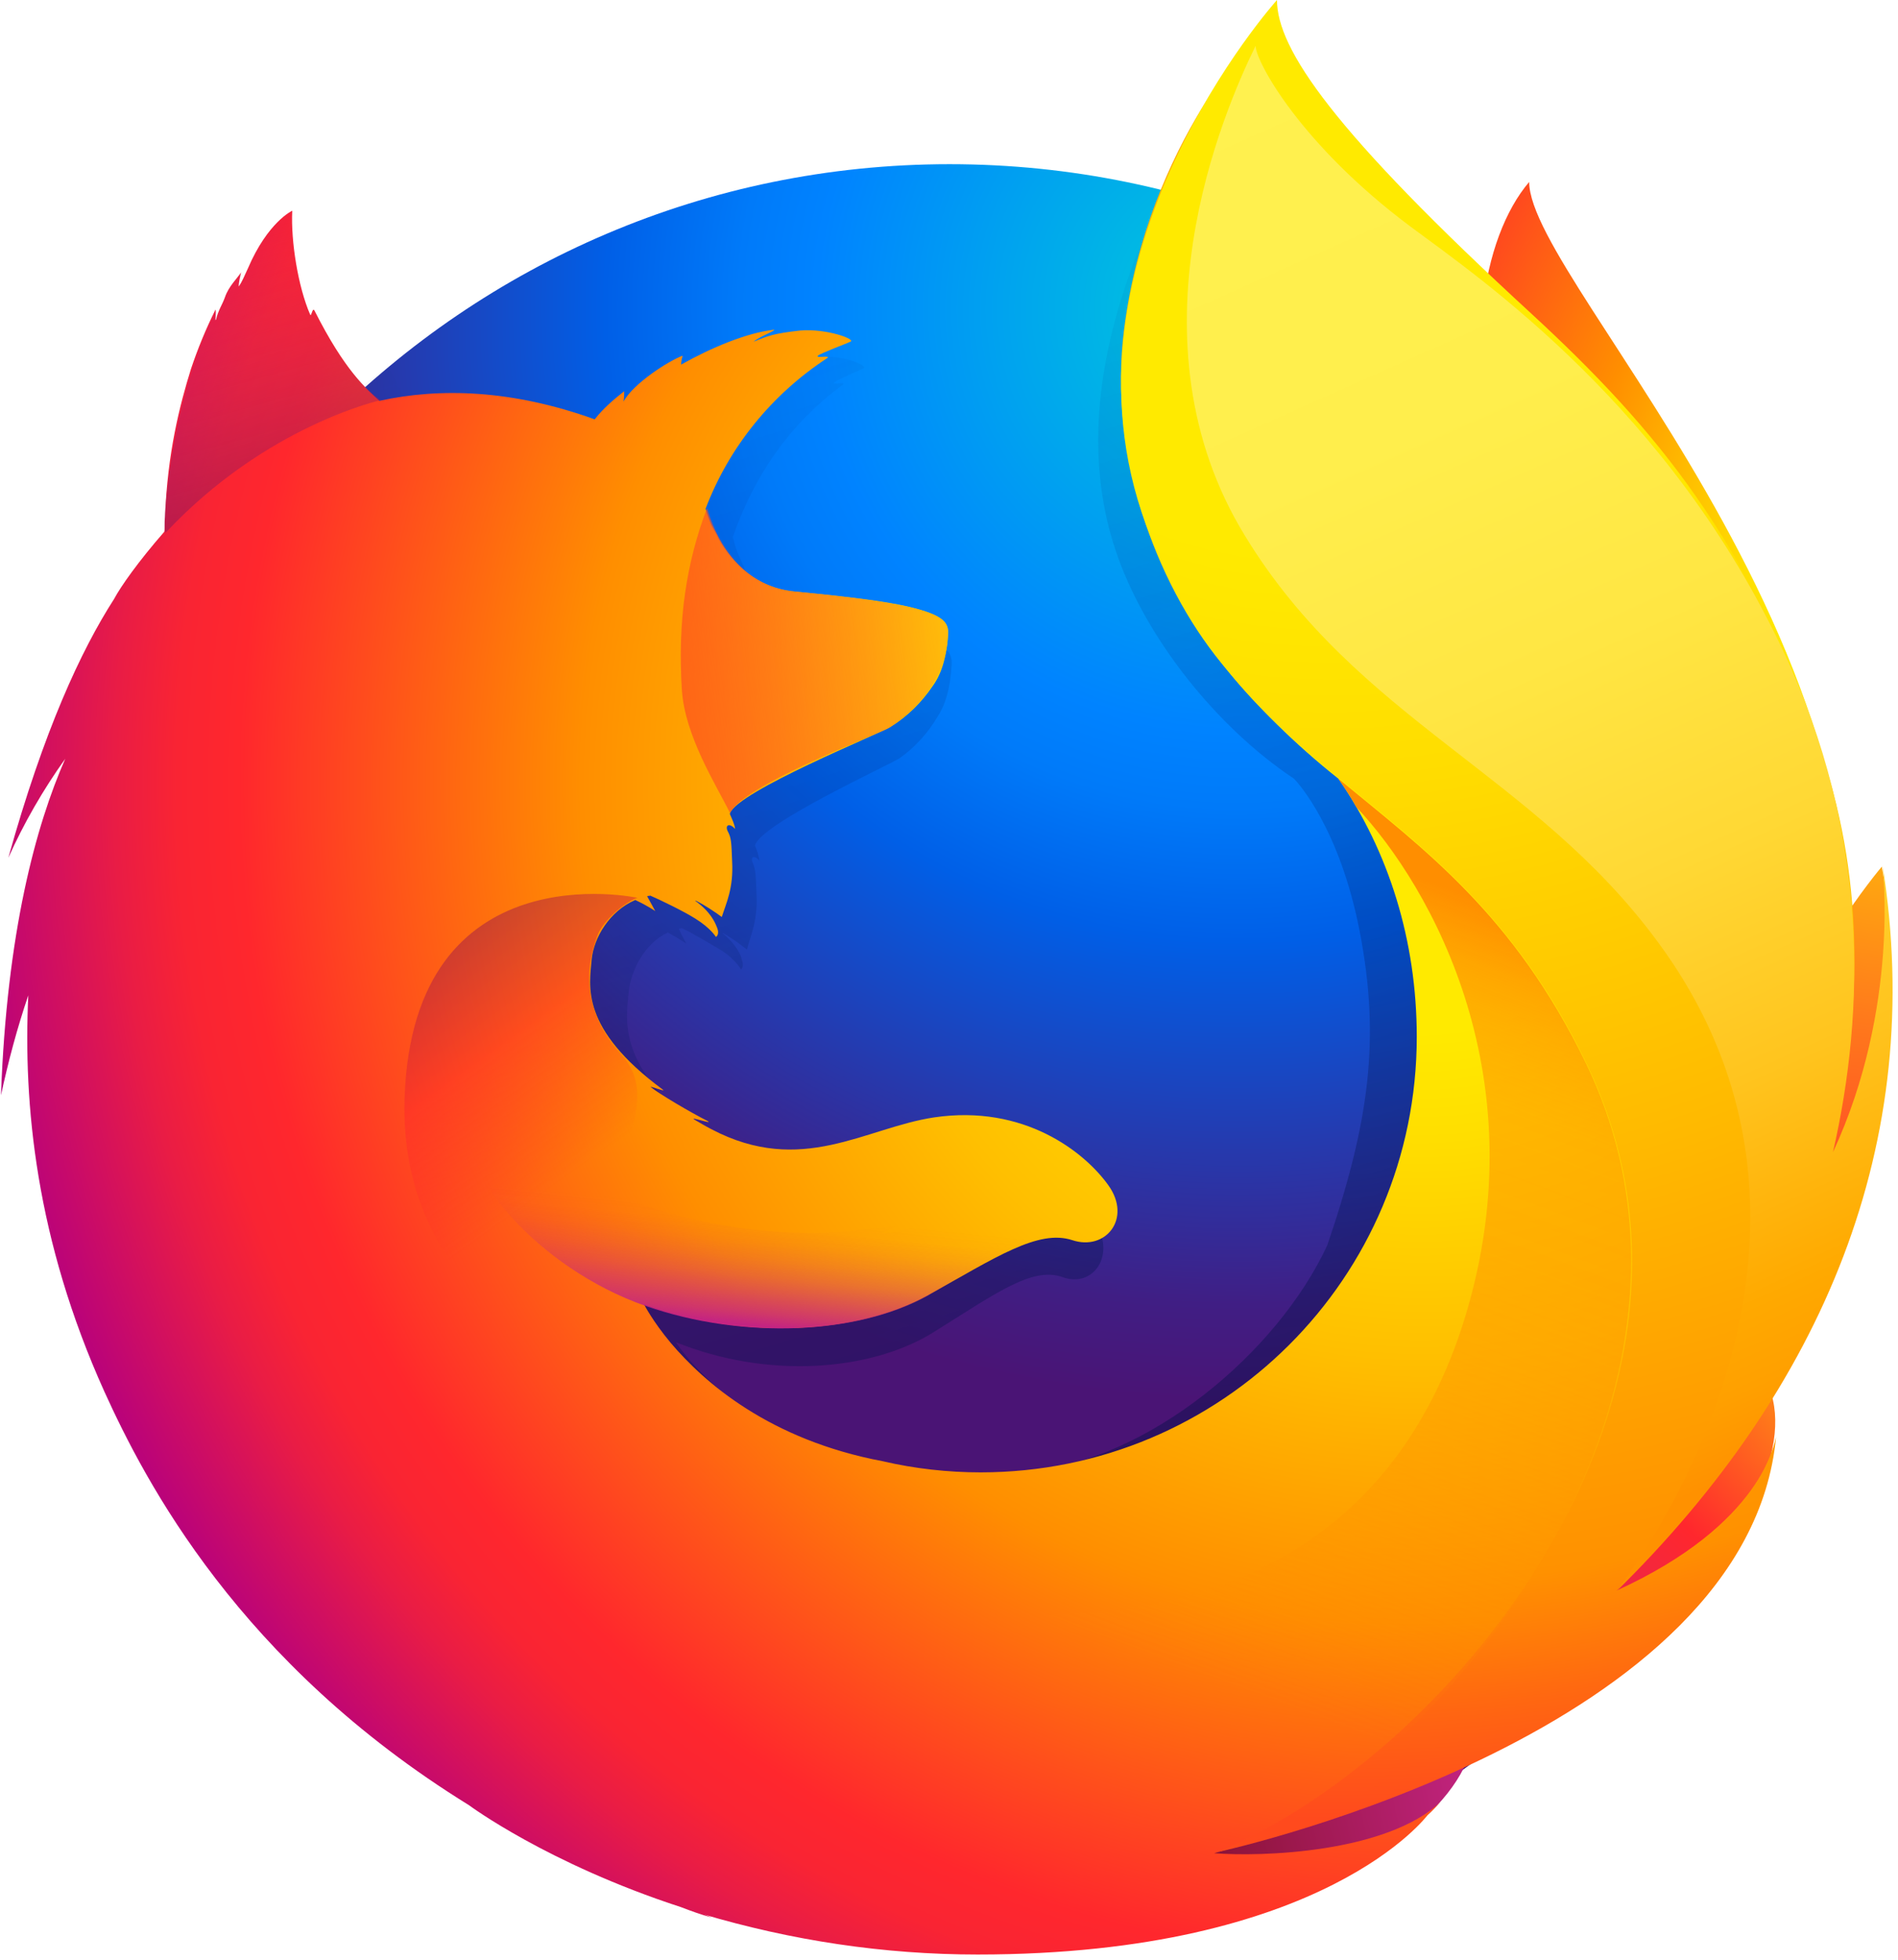 <svg width="31" height="32" viewBox="0 0 31 32" fill="none" xmlns="http://www.w3.org/2000/svg">
<g clip-path="url(#clip0_13278_21042)">
<path d="M24.976 2.971C24.203 3.876 23.841 5.905 24.626 7.97C25.411 10.035 26.619 9.588 27.367 11.689C28.357 14.467 27.898 18.198 27.898 18.198C27.898 18.198 29.094 21.651 29.927 17.98C31.775 11.085 24.976 4.673 24.976 2.971Z" fill="url(#paint0_radial_13278_21042)"/>
<path d="M15.509 31.601C23.467 31.601 29.903 25.129 29.903 17.135C29.903 9.141 23.454 2.681 15.509 2.681C7.563 2.681 1.127 9.153 1.127 17.135C1.115 25.129 7.563 31.601 15.509 31.601Z" fill="url(#paint1_radial_13278_21042)"/>
<path d="M26.291 26.059C25.977 26.276 25.651 26.469 25.313 26.651C25.76 25.986 26.182 25.31 26.557 24.61C26.858 24.272 27.148 23.946 27.378 23.583C27.486 23.402 27.619 23.197 27.752 22.943C28.561 21.482 29.455 19.128 29.479 16.712V16.531C29.479 15.928 29.419 15.312 29.298 14.72C29.31 14.768 29.31 14.817 29.322 14.865C29.31 14.829 29.31 14.792 29.298 14.756C29.31 14.817 29.322 14.889 29.334 14.949C29.503 16.35 29.382 17.715 28.791 18.729C28.779 18.741 28.766 18.753 28.766 18.777C29.068 17.244 29.177 15.553 28.839 13.863C28.839 13.863 28.706 13.041 27.692 10.542C27.112 9.105 26.074 7.921 25.168 7.064C24.371 6.074 23.634 5.41 23.236 4.987C22.403 4.106 22.052 3.441 21.907 3.019C21.787 2.958 20.181 1.401 20.06 1.34C19.36 2.427 17.174 5.808 18.212 8.96C18.683 10.397 19.879 11.882 21.135 12.715C21.195 12.776 21.883 13.524 22.209 15.215C22.547 16.966 22.366 18.318 21.678 20.335C20.857 22.098 18.756 23.849 16.788 24.03C12.585 24.417 11.04 21.917 11.04 21.917C12.537 22.521 14.203 22.388 15.218 21.772C16.232 21.144 16.848 20.673 17.355 20.854C17.85 21.035 18.237 20.504 17.886 19.949C17.331 19.091 16.317 18.657 15.314 18.826C14.3 18.995 13.358 19.804 12.03 19.019C11.945 18.971 11.861 18.91 11.776 18.85C11.692 18.789 12.066 18.934 11.969 18.874C11.716 18.729 11.245 18.427 11.136 18.318C11.112 18.294 11.341 18.391 11.317 18.367C10.074 17.34 10.231 16.64 10.267 16.205C10.303 15.855 10.52 15.408 10.907 15.227C11.088 15.324 11.209 15.408 11.209 15.408C11.209 15.408 11.124 15.251 11.088 15.167C11.1 15.155 11.112 15.167 11.136 15.155C11.293 15.227 11.619 15.42 11.8 15.529C12.03 15.686 12.102 15.831 12.102 15.831C12.102 15.831 12.163 15.795 12.114 15.662C12.102 15.601 12.03 15.42 11.8 15.239H11.812C11.945 15.312 12.078 15.408 12.199 15.505C12.259 15.275 12.38 15.034 12.356 14.599C12.344 14.297 12.344 14.213 12.296 14.092C12.247 13.995 12.32 13.947 12.404 14.056C12.392 13.971 12.368 13.887 12.332 13.814V13.802C12.44 13.44 14.541 12.486 14.698 12.377C14.952 12.196 15.157 11.967 15.314 11.701C15.435 11.52 15.52 11.254 15.544 10.856C15.556 10.566 15.423 10.373 13.286 10.155C12.706 10.095 12.356 9.672 12.163 9.286C12.126 9.201 12.09 9.129 12.054 9.044C12.018 8.96 11.994 8.863 11.969 8.767C12.32 7.764 12.899 6.919 13.769 6.279C13.817 6.231 13.575 6.291 13.624 6.243C13.684 6.195 14.034 6.05 14.107 6.014C14.191 5.977 13.757 5.784 13.37 5.832C12.984 5.881 12.899 5.929 12.682 6.014C12.766 5.929 13.044 5.808 12.984 5.82C12.561 5.881 12.042 6.134 11.595 6.412C11.595 6.364 11.607 6.315 11.619 6.267C11.414 6.352 10.895 6.714 10.75 7.016C10.762 6.955 10.762 6.895 10.762 6.835C10.605 6.968 10.46 7.112 10.339 7.281L10.267 7.306C9.059 6.823 7.985 6.786 7.091 7.004C6.898 6.811 6.801 6.955 6.342 5.965C6.306 5.905 6.366 6.026 6.342 5.965C6.27 5.772 6.391 6.219 6.342 5.965C5.594 6.569 4.603 7.245 4.12 7.716C4.12 7.74 4.676 7.559 4.12 7.716C3.927 7.777 3.939 7.885 3.915 8.936C3.903 9.02 3.915 9.105 3.903 9.177C3.517 9.66 3.263 10.071 3.166 10.288C2.671 11.133 2.128 12.462 1.609 14.551C1.838 13.983 2.116 13.44 2.442 12.921C2.007 14.032 1.585 15.783 1.5 18.463C1.609 17.908 1.742 17.364 1.911 16.821C1.802 19.055 2.188 21.277 3.034 23.342C3.335 24.078 3.831 25.201 4.688 26.433C7.369 29.247 11.136 30.998 15.314 30.998C19.674 30.998 23.598 29.09 26.291 26.059Z" fill="url(#paint2_linear_13278_21042)"/>
<path d="M23.055 28.1C28.332 27.484 30.675 22.05 27.668 21.941C24.963 21.857 20.556 28.39 23.055 28.1Z" fill="url(#paint3_radial_13278_21042)"/>
<path d="M28.054 20.83C31.689 18.717 30.735 14.152 30.735 14.152C30.735 14.152 29.334 15.783 28.38 18.379C27.45 20.951 25.868 22.11 28.054 20.83Z" fill="url(#paint4_radial_13278_21042)"/>
<path d="M16.522 30.805C21.593 32.423 25.941 28.426 23.26 27.098C20.821 25.902 14.119 30.044 16.522 30.805Z" fill="url(#paint5_radial_13278_21042)"/>
<path d="M28.441 22.774C28.562 22.605 28.731 22.05 28.876 21.796C29.77 20.347 29.782 19.2 29.782 19.176C30.325 16.483 30.277 15.372 29.939 13.343C29.673 11.701 28.502 9.346 27.487 8.223C26.449 7.052 27.173 7.438 26.171 6.581C25.29 5.603 24.42 4.625 23.961 4.238C20.58 1.413 20.653 0.809 20.725 0.712L20.677 0.761C20.64 0.604 20.604 0.471 20.604 0.471C20.604 0.471 18.745 2.306 18.358 5.385C18.105 7.39 18.853 9.491 19.952 10.832C20.52 11.532 21.16 12.16 21.86 12.715C22.681 13.899 23.14 15.36 23.14 16.93C23.14 20.866 19.952 24.042 16.016 24.042C15.484 24.042 14.941 23.982 14.422 23.861C12.562 23.511 11.499 22.569 10.956 21.929C10.654 21.567 10.521 21.301 10.521 21.301C12.188 21.893 14.023 21.772 15.146 21.156C16.269 20.528 16.957 20.069 17.513 20.25C18.056 20.431 18.491 19.9 18.105 19.357C17.718 18.813 16.728 18.028 15.255 18.246C14.132 18.415 13.093 19.212 11.62 18.439C11.524 18.391 11.427 18.33 11.342 18.282C11.246 18.222 11.656 18.367 11.56 18.306C11.27 18.161 10.763 17.859 10.63 17.751C10.606 17.727 10.847 17.823 10.835 17.799C9.459 16.785 9.628 16.096 9.664 15.662C9.7 15.312 9.954 14.877 10.376 14.696C10.582 14.792 10.702 14.877 10.702 14.877C10.702 14.877 10.618 14.72 10.57 14.635C10.582 14.623 10.606 14.635 10.618 14.623C10.787 14.696 11.161 14.877 11.354 14.998C11.608 15.155 11.693 15.299 11.693 15.299C11.693 15.299 11.765 15.263 11.705 15.13C11.681 15.07 11.608 14.889 11.354 14.708H11.367C11.511 14.78 11.656 14.877 11.789 14.973C11.862 14.744 11.982 14.502 11.958 14.068C11.946 13.766 11.946 13.681 11.886 13.573C11.838 13.476 11.91 13.428 12.007 13.536C11.995 13.452 11.958 13.379 11.922 13.295V13.283C12.043 12.921 14.373 11.979 14.542 11.87C14.82 11.701 15.05 11.472 15.231 11.206C15.364 11.025 15.46 10.759 15.484 10.361C15.496 10.179 15.436 10.047 14.82 9.902C14.446 9.817 13.878 9.745 12.985 9.66C12.345 9.6 11.958 9.189 11.741 8.803C11.705 8.718 11.656 8.646 11.62 8.573C11.584 8.489 11.548 8.392 11.524 8.308C11.91 7.293 12.61 6.436 13.516 5.844C13.564 5.796 13.311 5.856 13.359 5.808C13.419 5.76 13.818 5.615 13.89 5.579C13.987 5.542 13.504 5.361 13.069 5.397C12.634 5.446 12.55 5.482 12.309 5.579C12.405 5.494 12.707 5.385 12.634 5.385C12.2 5.434 11.62 5.675 11.125 5.953C11.125 5.905 11.137 5.856 11.149 5.808C10.92 5.893 10.352 6.255 10.183 6.557C10.195 6.496 10.195 6.436 10.195 6.388C10.026 6.521 9.857 6.665 9.724 6.834L9.712 6.847C8.372 6.364 7.188 6.327 6.198 6.545C5.981 6.351 5.631 6.05 5.136 5.071C5.099 5.011 5.087 5.192 5.063 5.132C4.87 4.685 4.749 3.948 4.773 3.441C4.773 3.441 4.375 3.622 4.049 4.383C3.988 4.516 3.952 4.601 3.904 4.673C3.88 4.697 3.94 4.419 3.94 4.444C3.88 4.54 3.735 4.673 3.674 4.854C3.626 4.987 3.566 5.059 3.53 5.216L3.518 5.228C3.518 5.18 3.53 5.035 3.518 5.059C3.361 5.373 3.228 5.699 3.119 6.025C2.938 6.605 2.733 7.402 2.696 8.441C2.684 8.513 2.696 8.61 2.684 8.682C2.262 9.165 1.972 9.576 1.863 9.781C1.32 10.626 0.716 11.93 0.136 14.007C0.39 13.44 0.704 12.896 1.066 12.389C0.583 13.488 0.112 15.227 0.016 17.884C0.136 17.328 0.281 16.785 0.462 16.253C0.378 18.028 0.583 20.238 1.706 22.726C2.37 24.187 3.904 27.157 7.659 29.476C7.659 29.476 8.939 30.43 11.125 31.142C11.282 31.203 11.451 31.263 11.62 31.311C11.572 31.287 11.511 31.263 11.463 31.251C12.924 31.686 14.434 31.915 15.967 31.915C21.643 31.915 23.321 29.633 23.321 29.633L23.309 29.645C23.394 29.573 23.466 29.488 23.539 29.416C22.645 30.261 20.592 30.321 19.831 30.261C21.136 29.875 21.993 29.548 23.659 28.921C23.853 28.848 24.058 28.764 24.263 28.667L24.323 28.631C24.36 28.607 24.408 28.595 24.444 28.57C25.253 28.184 26.026 27.713 26.727 27.145C28.405 25.805 28.767 24.501 28.96 23.643C28.936 23.728 28.852 23.921 28.791 24.042C28.357 24.96 27.403 25.539 26.364 26.022C26.859 25.37 27.318 24.694 27.741 23.994C28.079 23.656 28.176 23.124 28.441 22.774Z" fill="url(#paint6_radial_13278_21042)"/>
<path d="M26.4 25.974C27.088 25.226 27.692 24.356 28.163 23.378C29.358 20.866 31.206 16.676 29.757 12.317C28.61 8.863 27.028 6.98 25.023 5.132C21.763 2.137 20.857 0.797 20.857 0C20.857 0 17.09 4.19 18.72 8.574C20.35 12.957 23.695 12.788 25.905 17.352C28.513 22.726 23.803 28.595 19.903 30.237C20.145 30.189 28.561 28.281 29.008 23.463C28.984 23.547 28.791 24.887 26.4 25.974Z" fill="url(#paint7_radial_13278_21042)"/>
<path d="M15.485 10.361C15.497 10.071 15.352 9.89 12.997 9.66C12.031 9.576 11.657 8.682 11.548 8.296C11.21 9.189 11.065 10.131 11.137 11.267C11.186 12.015 11.693 12.812 11.922 13.271C11.922 13.271 11.971 13.198 11.995 13.174C12.441 12.703 14.325 11.991 14.506 11.894C14.712 11.774 15.46 11.23 15.485 10.361Z" fill="url(#paint8_linear_13278_21042)"/>
<path d="M5.136 5.072C5.1 5.011 5.088 5.192 5.064 5.132C4.87 4.685 4.75 3.961 4.786 3.441C4.786 3.441 4.387 3.623 4.061 4.383C4.001 4.516 3.965 4.601 3.916 4.673C3.892 4.697 3.953 4.42 3.953 4.444C3.892 4.54 3.747 4.673 3.687 4.842C3.639 4.975 3.578 5.06 3.542 5.229C3.53 5.277 3.554 5.023 3.542 5.06C2.769 6.545 2.624 8.791 2.709 8.694C4.351 6.943 6.223 6.533 6.223 6.533C5.993 6.388 5.559 5.953 5.136 5.072Z" fill="url(#paint9_linear_13278_21042)"/>
<path d="M11.342 23.354C9.084 22.388 6.512 21.024 6.608 17.932C6.741 13.863 10.412 14.66 10.412 14.66C10.279 14.696 9.905 14.962 9.772 15.239C9.639 15.59 9.385 16.387 10.146 17.22C11.354 18.524 7.671 20.311 13.346 23.692C13.491 23.765 12.018 23.644 11.342 23.354Z" fill="url(#paint10_linear_13278_21042)"/>
<path d="M10.545 21.325C12.151 21.881 14.011 21.784 15.133 21.168C15.882 20.746 16.848 20.082 17.428 20.251C16.921 20.045 16.534 19.949 16.063 19.937C15.979 19.937 15.894 19.937 15.81 19.925C15.641 19.925 15.472 19.937 15.303 19.949C15.013 19.973 14.699 20.154 14.409 20.13C14.397 20.13 14.687 20.009 14.662 20.009C14.505 20.045 14.336 20.045 14.167 20.07C14.059 20.082 13.962 20.094 13.841 20.106C10.496 20.384 7.683 18.294 7.683 18.294C7.441 19.091 8.758 20.698 10.545 21.325Z" fill="url(#paint11_linear_13278_21042)"/>
<path d="M26.387 25.998C29.769 22.678 31.471 18.657 30.747 14.128C30.747 14.128 31.037 16.447 29.938 18.813C30.469 16.495 30.529 13.621 29.129 10.638C27.269 6.666 24.202 4.564 23.031 3.695C21.256 2.367 20.519 1.026 20.507 0.749C19.976 1.835 18.369 5.555 20.338 8.755C22.173 11.761 25.071 12.643 27.088 15.396C30.831 20.48 26.387 25.998 26.387 25.998Z" fill="url(#paint12_linear_13278_21042)"/>
<path d="M25.905 17.364C24.721 14.925 23.248 13.863 21.86 12.715C22.016 12.945 22.065 13.017 22.149 13.174C23.381 14.478 25.18 17.666 23.876 21.675C21.401 29.21 11.523 25.66 10.484 24.67C10.907 29.029 18.201 31.118 22.958 28.293C25.651 25.709 27.837 21.361 25.905 17.364Z" fill="url(#paint13_linear_13278_21042)"/>
</g>
<defs>
<radialGradient id="paint0_radial_13278_21042" cx="0" cy="0" r="1" gradientUnits="userSpaceOnUse" gradientTransform="translate(30.343 9.858) rotate(2.26) scale(11.12 16.391)">
<stop offset="0.1" stop-color="#FFEA00"/>
<stop offset="0.17" stop-color="#FFDE00"/>
<stop offset="0.28" stop-color="#FFBF00"/>
<stop offset="0.43" stop-color="#FF8E00"/>
<stop offset="0.77" stop-color="#FF272D"/>
<stop offset="0.87" stop-color="#E0255A"/>
<stop offset="0.95" stop-color="#CC2477"/>
<stop offset="1" stop-color="#C42482"/>
</radialGradient>
<radialGradient id="paint1_radial_13278_21042" cx="0" cy="0" r="1" gradientUnits="userSpaceOnUse" gradientTransform="translate(20.244 4.936) scale(31.558 31.558)">
<stop stop-color="#00CCDA"/>
<stop offset="0.22" stop-color="#0083FF"/>
<stop offset="0.26" stop-color="#007AF9"/>
<stop offset="0.33" stop-color="#005FE7"/>
<stop offset="0.44" stop-color="#2639AD"/>
<stop offset="0.52" stop-color="#401E84"/>
<stop offset="0.57" stop-color="#4A1475"/>
</radialGradient>
<linearGradient id="paint2_linear_13278_21042" x1="17.541" y1="23.642" x2="11.334" y2="3.336" gradientUnits="userSpaceOnUse">
<stop stop-color="#000F43" stop-opacity="0.4"/>
<stop offset="0.48" stop-color="#001962" stop-opacity="0.17"/>
<stop offset="1" stop-color="#002079" stop-opacity="0"/>
</linearGradient>
<radialGradient id="paint3_radial_13278_21042" cx="0" cy="0" r="1" gradientUnits="userSpaceOnUse" gradientTransform="translate(31.316 21.231) rotate(5.617) scale(10.609 10.609)">
<stop stop-color="#FFEA00"/>
<stop offset="0.5" stop-color="#FF272D"/>
<stop offset="1" stop-color="#C42482"/>
</radialGradient>
<radialGradient id="paint4_radial_13278_21042" cx="0" cy="0" r="1" gradientUnits="userSpaceOnUse" gradientTransform="translate(31.355 11.013) rotate(5.617) scale(17.715 17.715)">
<stop stop-color="#FFE900"/>
<stop offset="0.16" stop-color="#FFAF0E"/>
<stop offset="0.32" stop-color="#FF7A1B"/>
<stop offset="0.47" stop-color="#FF4E26"/>
<stop offset="0.62" stop-color="#FF2C2E"/>
<stop offset="0.76" stop-color="#FF1434"/>
<stop offset="0.89" stop-color="#FF0538"/>
<stop offset="1" stop-color="#FF0039"/>
</radialGradient>
<radialGradient id="paint5_radial_13278_21042" cx="0" cy="0" r="1" gradientUnits="userSpaceOnUse" gradientTransform="translate(32.242 27.602) rotate(5.617) scale(16.256 16.256)">
<stop stop-color="#FF272D"/>
<stop offset="0.5" stop-color="#C42482"/>
<stop offset="0.99" stop-color="#620700"/>
</radialGradient>
<radialGradient id="paint6_radial_13278_21042" cx="0" cy="0" r="1" gradientUnits="userSpaceOnUse" gradientTransform="translate(23.194 12.776) scale(25.363)">
<stop offset="0.16" stop-color="#FFEA00"/>
<stop offset="0.23" stop-color="#FFDE00"/>
<stop offset="0.37" stop-color="#FFBF00"/>
<stop offset="0.54" stop-color="#FF8E00"/>
<stop offset="0.76" stop-color="#FF272D"/>
<stop offset="0.8" stop-color="#F92433"/>
<stop offset="0.84" stop-color="#E91C45"/>
<stop offset="0.89" stop-color="#CF0E62"/>
<stop offset="0.94" stop-color="#B5007F"/>
</radialGradient>
<radialGradient id="paint7_radial_13278_21042" cx="0" cy="0" r="1" gradientUnits="userSpaceOnUse" gradientTransform="translate(21.739 1.014) scale(28.906 28.906)">
<stop offset="0.28" stop-color="#FFEA00"/>
<stop offset="0.4" stop-color="#FFDD00"/>
<stop offset="0.63" stop-color="#FFBA00"/>
<stop offset="0.86" stop-color="#FF9100"/>
<stop offset="0.93" stop-color="#FF6711"/>
<stop offset="0.99" stop-color="#FF4A1D"/>
</radialGradient>
<linearGradient id="paint8_linear_13278_21042" x1="4.821" y1="11.839" x2="17.272" y2="9.938" gradientUnits="userSpaceOnUse">
<stop stop-color="#C42482" stop-opacity="0.5"/>
<stop offset="0.47" stop-color="#FF272D" stop-opacity="0.5"/>
<stop offset="0.49" stop-color="#FF2C2C" stop-opacity="0.51"/>
<stop offset="0.68" stop-color="#FF7A1A" stop-opacity="0.72"/>
<stop offset="0.83" stop-color="#FFB20D" stop-opacity="0.87"/>
<stop offset="0.94" stop-color="#FFD605" stop-opacity="0.96"/>
<stop offset="1" stop-color="#FFE302"/>
</linearGradient>
<linearGradient id="paint9_linear_13278_21042" x1="4.728" y1="8.574" x2="3.429" y2="3.908" gradientUnits="userSpaceOnUse">
<stop stop-color="#891551" stop-opacity="0.6"/>
<stop offset="1" stop-color="#C42482" stop-opacity="0"/>
</linearGradient>
<linearGradient id="paint10_linear_13278_21042" x1="7.097" y1="15.132" x2="9.771" y2="18.868" gradientUnits="userSpaceOnUse">
<stop offset="0.01" stop-color="#891551" stop-opacity="0.5"/>
<stop offset="0.48" stop-color="#FF272D" stop-opacity="0.5"/>
<stop offset="1" stop-color="#FF272D" stop-opacity="0"/>
</linearGradient>
<linearGradient id="paint11_linear_13278_21042" x1="12.308" y1="21.636" x2="12.553" y2="19.235" gradientUnits="userSpaceOnUse">
<stop stop-color="#C42482"/>
<stop offset="0.08" stop-color="#C42482" stop-opacity="0.81"/>
<stop offset="0.21" stop-color="#C42482" stop-opacity="0.57"/>
<stop offset="0.33" stop-color="#C42482" stop-opacity="0.36"/>
<stop offset="0.45" stop-color="#C42482" stop-opacity="0.2"/>
<stop offset="0.56" stop-color="#C42482" stop-opacity="0.09"/>
<stop offset="0.67" stop-color="#C42482" stop-opacity="0.02"/>
<stop offset="0.77" stop-color="#C42482" stop-opacity="0"/>
</linearGradient>
<linearGradient id="paint12_linear_13278_21042" x1="20.119" y1="1.173" x2="30.03" y2="23.335" gradientUnits="userSpaceOnUse">
<stop stop-color="#FFF14F"/>
<stop offset="0.27" stop-color="#FFEE4C"/>
<stop offset="0.45" stop-color="#FFE643"/>
<stop offset="0.61" stop-color="#FFD834"/>
<stop offset="0.76" stop-color="#FFC41E"/>
<stop offset="0.89" stop-color="#FFAB02"/>
<stop offset="0.9" stop-color="#FFA900"/>
<stop offset="0.95" stop-color="#FFA000"/>
<stop offset="1" stop-color="#FF9100"/>
</linearGradient>
<linearGradient id="paint13_linear_13278_21042" x1="22.087" y1="13.92" x2="17.393" y2="26.525" gradientUnits="userSpaceOnUse">
<stop stop-color="#FF8E00"/>
<stop offset="0.04" stop-color="#FF8E00" stop-opacity="0.86"/>
<stop offset="0.08" stop-color="#FF8E00" stop-opacity="0.73"/>
<stop offset="0.13" stop-color="#FF8E00" stop-opacity="0.63"/>
<stop offset="0.18" stop-color="#FF8E00" stop-opacity="0.56"/>
<stop offset="0.23" stop-color="#FF8E00" stop-opacity="0.51"/>
<stop offset="0.28" stop-color="#FF8E00" stop-opacity="0.5"/>
<stop offset="0.39" stop-color="#FF8E00" stop-opacity="0.48"/>
<stop offset="0.52" stop-color="#FF8E00" stop-opacity="0.42"/>
<stop offset="0.68" stop-color="#FF8E00" stop-opacity="0.31"/>
<stop offset="0.84" stop-color="#FF8E00" stop-opacity="0.17"/>
<stop offset="1" stop-color="#FF8E00" stop-opacity="0"/>
</linearGradient>
<clipPath id="clip0_13278_21042">
<rect width="30.92" height="32" fill="white"/>
</clipPath>
</defs>
</svg>
